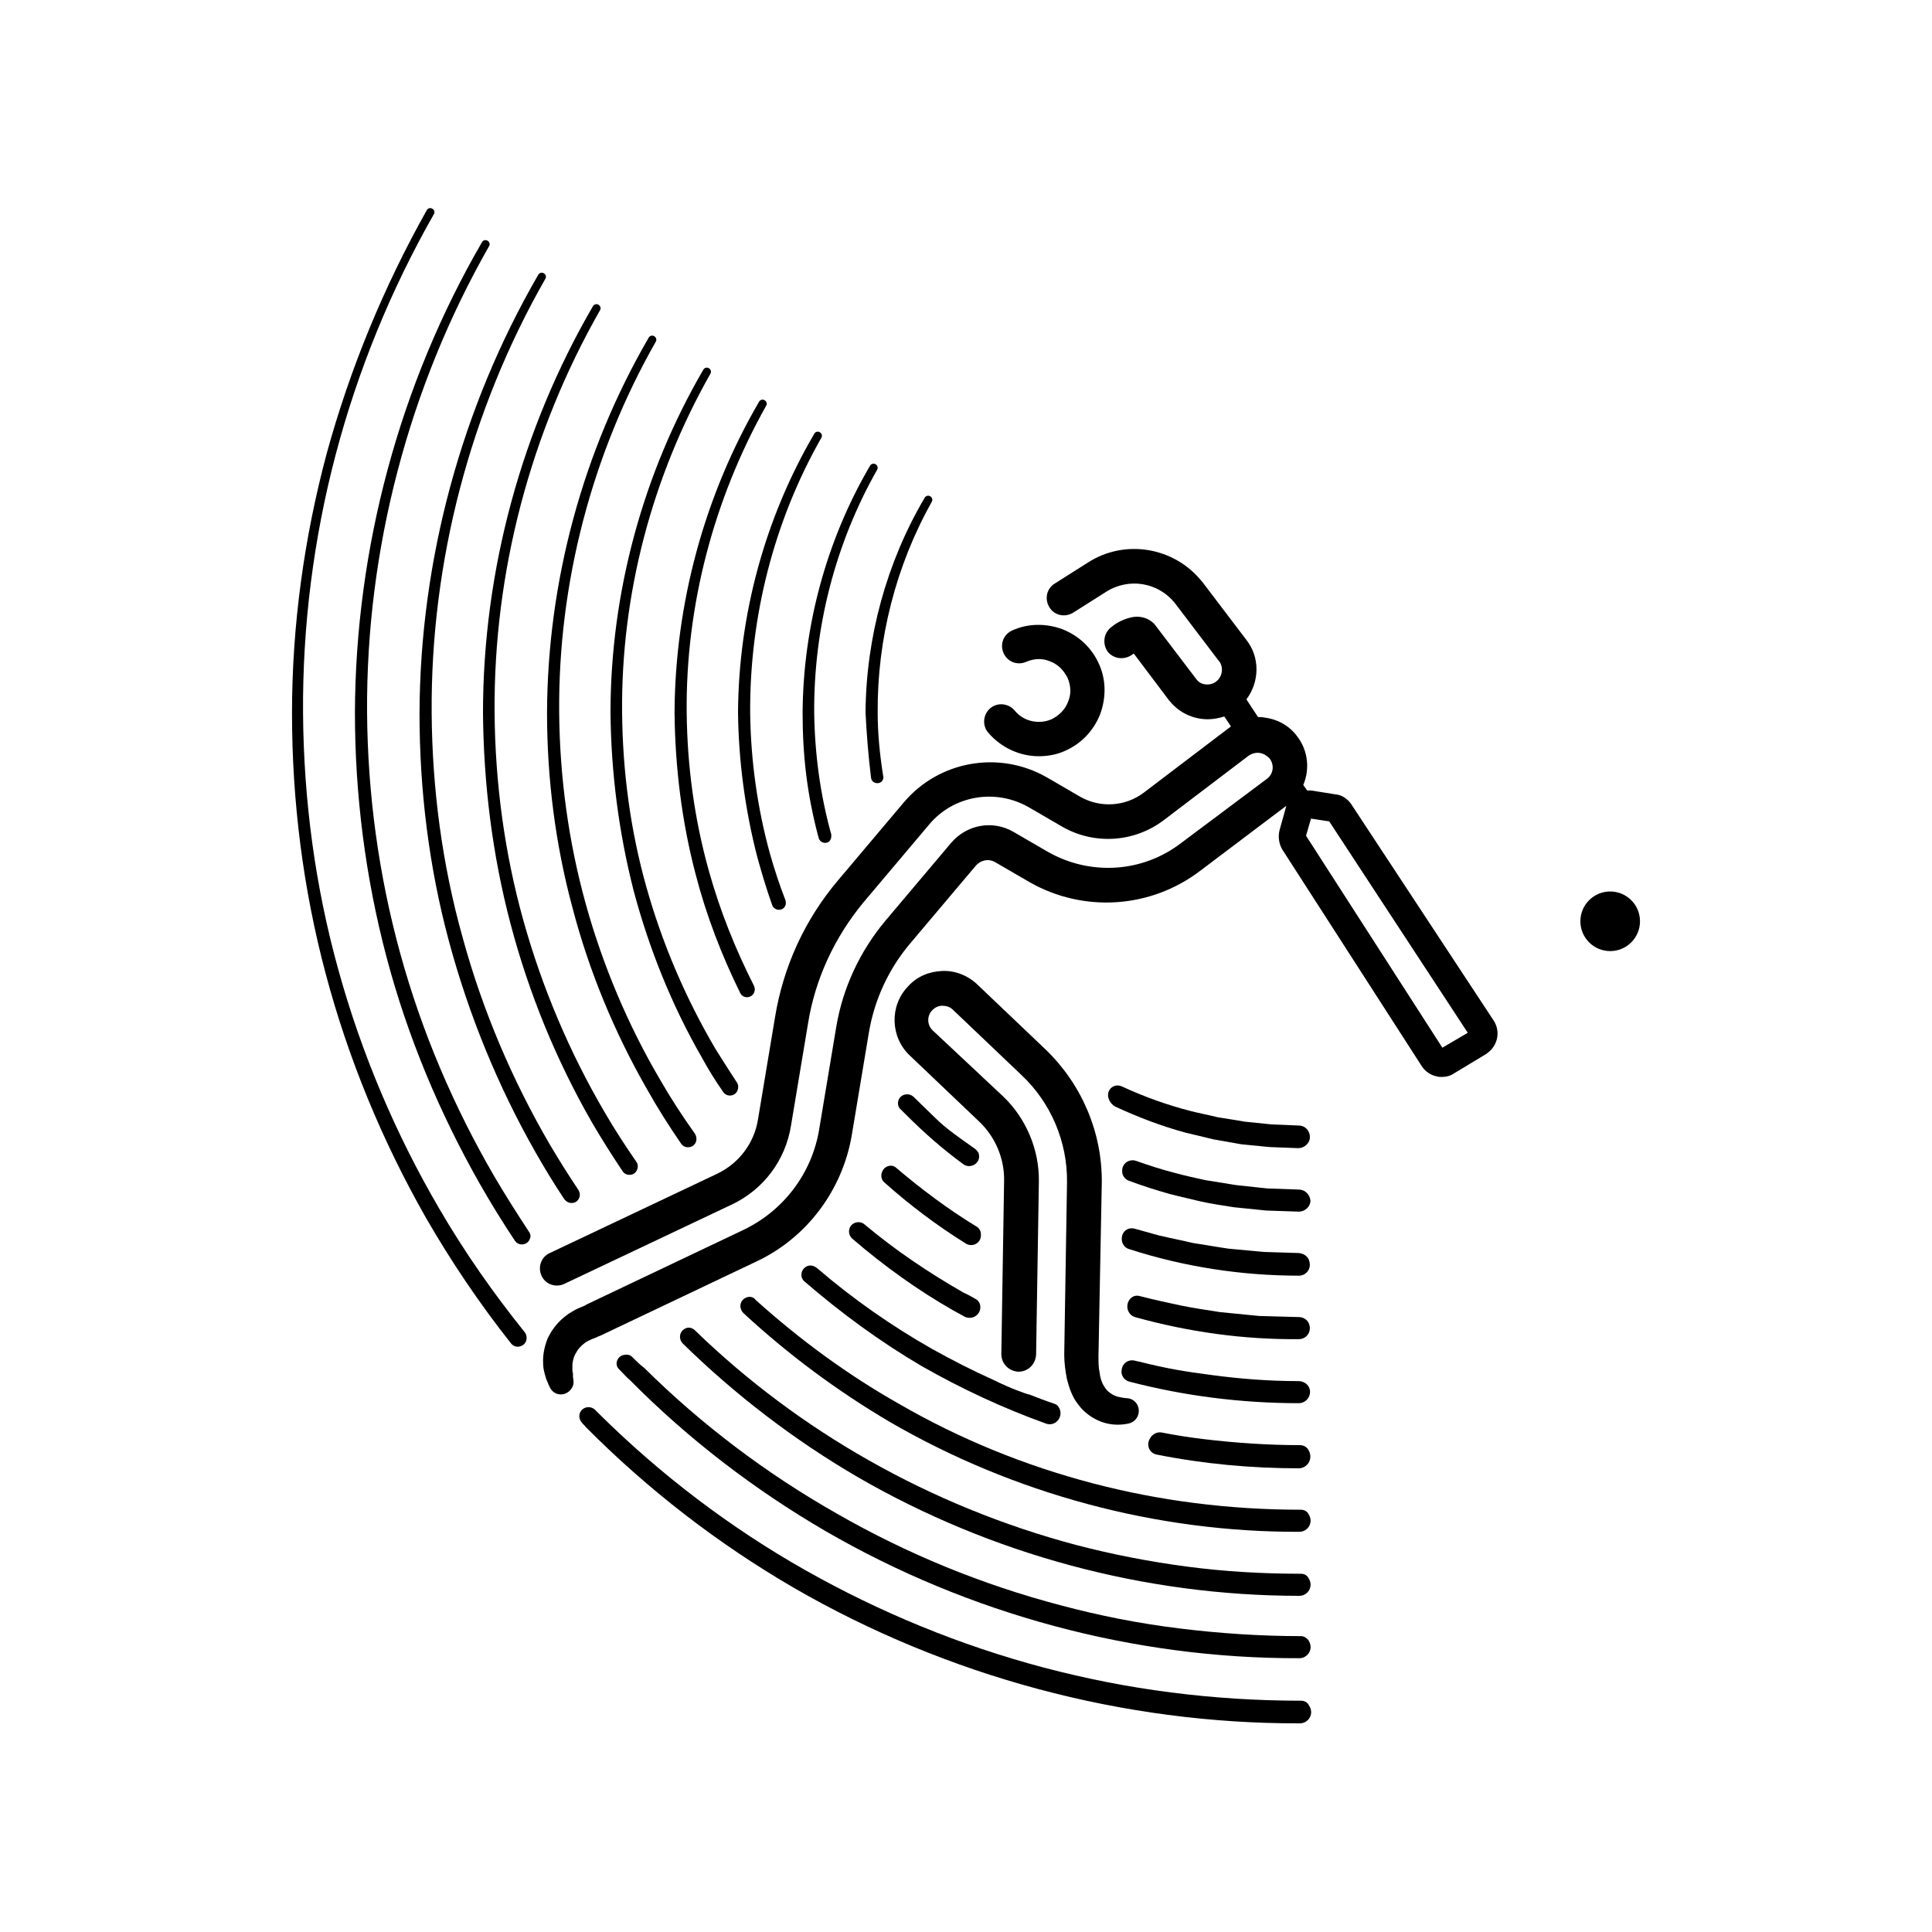 <svg xmlns="http://www.w3.org/2000/svg" width="350" height="350" xml:space="preserve"><path fill="#FFF" d="M0 0h350v350H0z"/><circle cx="291.7" cy="166.9" r="5.4"/><path d="M157.8 140.9c.1 1 1.4 1.3 2 .6.2-.3.3-.6.2-.9-.6-3.8-1-7.6-1-11.5-.1-13.3 3.3-26.6 9.8-38.2.2-.3.1-.8-.3-1-.3-.2-.8-.1-1 .3-6.9 11.7-10.6 25.3-10.7 38.9.2 3.9.5 7.8 1 11.8zM148.2 151.4c0 .1.1.2.1.4.3 1 1.6 1.2 2.1.4.2-.3.2-.6.2-1-2-7.2-3-14.6-3.1-22.1-.1-15.3 3.8-30.6 11.4-44 .2-.3.1-.8-.3-1-.3-.2-.8-.1-1 .3-7.9 13.5-12.1 29.1-12.2 44.7 0 7.8.8 14.7 2.8 22.3z"/><path d="M137.2 155.3c.8 2.9 1.7 5.9 2.7 8.7.4 1 1.8 1.1 2.3.2.2-.3.2-.7.1-1.1-1.1-2.8-2-5.6-2.8-8.4-2.3-8.3-3.5-17-3.6-25.6-.1-17.3 4.3-34.7 12.9-49.8.2-.3.1-.8-.3-1-.3-.2-.8-.1-1 .3-8.9 15.2-13.7 32.8-13.8 50.5.1 8.8 1.3 17.7 3.5 26.2zM176.6 208.1c-2.5-1.8-5.1-3.5-7.3-5.7l-3.8-3.7c-1-.9-2.6-.4-2.8.9-.1.5.1 1.1.5 1.4l.8.8c3.5 3.5 6.7 6.3 10.5 9.1 1.4 1 3.3-.3 2.8-1.9v-.1c-.2-.3-.4-.6-.7-.8z"/><path d="M126 158.3c1.9 7.4 4.7 14.7 8.1 21.6.6 1.2 2.4.9 2.6-.4.1-.3 0-.6-.1-.9-3.4-6.7-6.2-13.7-8.2-20.9-2.6-9.3-3.9-18.9-4-28.6-.2-19.3 4.9-38.7 14.4-55.6.2-.3.1-.8-.3-1-.3-.2-.8-.1-1 .3-9.9 17-15.2 36.6-15.3 56.3.1 9.8 1.3 19.7 3.8 29.2zM159.8 212.3c-.3.7-.1 1.5.4 1.9 4.6 4.1 9.5 7.8 14.8 11.1 1.2.7 2.7-.1 2.7-1.5v-.2c0-.6-.3-1.1-.8-1.4-5.1-3.1-9.9-6.7-14.5-10.6-.8-.8-2.2-.4-2.6.7z"/><path d="M114.8 161.4c2.8 10.5 6.9 20.7 12.3 30.1 1.2 2.2 2.5 4.3 3.9 6.3.7 1.1 2.5.8 2.7-.6.1-.4 0-.8-.2-1.1-1.3-2-2.6-4-3.9-6.1-5.4-9.2-9.6-19-12.5-29.3-2.9-10.3-4.3-20.9-4.4-31.6-.2-21.4 5.4-42.7 16-61.4.2-.3.1-.8-.3-1-.3-.2-.8-.1-1 .3-10.9 18.7-16.8 40.4-16.8 62.1.1 10.9 1.5 21.7 4.2 32.3zM154.2 222c-.6.7-.5 1.8.2 2.4 5.7 4.9 11.8 9.3 18.3 13 .7.4 1.3.7 2 1.1 1.3.7 2.9-.2 2.9-1.7 0-.6-.3-1.2-.9-1.5-.7-.4-1.4-.8-2.1-1.1-6.3-3.6-12.4-7.7-18-12.4-.7-.6-1.8-.5-2.4.2z"/><path d="M103.7 164.4c3 11.5 7.6 22.6 13.5 32.9 1.9 3.4 4 6.7 6.2 9.9.4.6 1.2.8 1.9.5.9-.4 1.1-1.5.6-2.3-2.2-3.1-4.3-6.3-6.2-9.6-5.9-10-10.5-20.9-13.6-32.1-3.1-11.2-4.7-22.9-4.8-34.6-.2-23.4 5.9-46.8 17.5-67.2.2-.3.1-.8-.3-1-.3-.2-.8-.1-1 .3-11.9 20.5-18.3 44.1-18.4 67.9 0 11.9 1.5 23.8 4.6 35.3zM237 262.6c-.3-.5-.9-.8-1.5-.8-5.8 0-11.7-.4-17.5-1.1-2.5-.3-5.1-.7-7.6-1.2-.7-.1-1.4.2-1.9.8 0 .1-.1.1-.1.2-.8 1.1-.3 2.7 1.1 3 8.5 1.7 17.2 2.5 25.9 2.5 1.5-.1 2.6-1.8 1.6-3.4zM146 229.5s-.1 0 0 0c-1 .6-1.1 2-.2 2.7 6.6 5.7 13.7 10.9 21.2 15.3 7.2 4.1 14.7 7.6 22.5 10.4 1.7.6 3.2-1.2 2.4-2.8-.2-.4-.5-.7-.9-.8-1.5-.5-3.1-1.1-4.6-1.7h-.1c-.4-.1-3.1-1-6.3-2.6-3.8-1.7-7.5-3.6-11.1-5.6-7.4-4.2-14.4-9.1-20.8-14.6-.7-.6-1.5-.7-2.1-.3z"/><path d="M92.5 167.4c3.3 12.5 8.2 24.5 14.6 35.7 1.8 3.1 3.7 6.1 5.7 9.1.4.6 1.2.8 1.9.5.8-.4 1.1-1.5.6-2.2-2-2.9-3.9-5.8-5.7-8.9-6.4-10.9-11.4-22.7-14.8-34.9-3.4-12.2-5.1-24.9-5.2-37.6-.2-25.4 6.5-50.8 19.1-72.9.2-.3.1-.8-.3-1-.3-.2-.8-.1-1 .3-12.9 22.2-19.9 47.9-19.9 73.6.1 12.9 1.7 25.8 5 38.3zM135.1 235.1c-1.1.5-1.3 1.9-.4 2.8 8.1 7.5 17 14.1 26.5 19.7 22.4 13 48.3 20 74.2 19.9 1.5 0 2.7-1.7 1.6-3.3-.3-.5-.8-.7-1.4-.7-6.4 0-12.8-.4-19.1-1.2-6.3-.8-12.5-2-18.6-3.6-12.2-3.2-24-8-34.9-14.3-9.4-5.3-18.1-11.7-26.1-18.9-.4-.6-1.2-.7-1.8-.4z"/><path d="M104.2 217.8c.8-.4 1.1-1.4.6-2.2-1.8-2.7-3.5-5.4-5.1-8.1-6.9-11.8-12.3-24.5-15.9-37.7-3.7-13.2-5.5-26.9-5.6-40.6-.2-27.4 7-54.9 20.6-78.7.2-.3.1-.8-.3-1-.3-.2-.8-.1-1 .3-13.9 24-21.4 51.7-21.5 79.4 0 13.9 1.7 27.8 5.3 41.2 3.6 13.4 8.9 26.4 15.8 38.5 1.6 2.8 3.3 5.6 5.1 8.3.5.7 1.3.9 2 .6zM123.8 240.9c-.8.6-.8 1.8-.1 2.5 9.5 9.3 20.2 17.5 31.7 24.2 24.2 14 52 21.5 80 21.5 1.5 0 2.7-1.7 1.6-3.3-.3-.5-.8-.7-1.4-.7-6.9 0-13.8-.4-20.6-1.3-6.8-.9-13.5-2.2-20-3.9-13.2-3.5-25.9-8.7-37.7-15.4-11.3-6.4-21.9-14.3-31.2-23.3-.7-.8-1.6-.9-2.3-.3z"/><path d="M89.6 213.2c-7.4-12.7-13.2-26.3-17.1-40.5-3.9-14.2-5.9-28.9-6-43.6-.2-29.4 7.5-58.9 22.1-84.5.2-.3.1-.8-.3-1-.3-.2-.8-.1-1 .3-14.9 25.7-22.9 55.4-23 85.2 0 14.9 1.9 29.8 5.7 44.2 3.8 14.4 9.6 28.3 17 41.3 2 3.5 4.1 6.9 6.3 10.2.7 1 2.3.8 2.7-.4.2-.4.1-.9-.2-1.3-2.1-3.2-4.2-6.5-6.2-9.9zM114.6 245.9c-.4-.5-1.1-.6-1.7-.4h-.1c-1.1.4-1.5 1.8-.6 2.6.7.7 1.3 1.4 2 2 10.5 10.6 22.5 19.8 35.4 27.3 25.9 15 55.8 23.1 85.8 23 1.5 0 2.7-1.7 1.6-3.3-.3-.4-.8-.7-1.3-.7-7.4 0-14.8-.5-22.1-1.4-7.3-.9-14.4-2.3-21.5-4.2-14.1-3.7-27.8-9.3-40.5-16.6-12.7-7.2-24.5-16.1-34.9-26.4-.8-.6-1.4-1.2-2.1-1.9z"/><path d="M79.6 219c-7.9-13.5-14.1-28.1-18.3-43.3-4.2-15.1-6.3-30.8-6.4-46.6-.1-15.7 1.9-31.5 5.9-46.7 4-15.2 10-29.9 17.8-43.6.2-.3.1-.8-.3-1-.3-.2-.8-.1-1 .3-7.8 13.9-13.9 28.7-18.1 44-4.1 15.3-6.3 31.2-6.3 47.1 0 15.9 2 31.8 6.1 47.2 4.1 15.4 10.2 30.2 18.1 44.1 4.6 8 9.8 15.7 15.5 22.9.9 1.1 2.7.5 2.8-.9v-.1c0-.4-.1-.7-.3-1-5.7-7.1-10.9-14.5-15.5-22.4zM235.7 308.1c-7.9 0-15.8-.5-23.6-1.5-7.8-1-15.4-2.5-23-4.5-15.1-4-29.7-10-43.3-17.7-13.6-7.7-26.2-17.3-37.3-28.3l-.7-.7c-.4-.4-1.1-.6-1.7-.4-1.2.4-1.5 1.8-.7 2.7.2.3.5.5.7.8 11.2 11.3 24 21.2 37.8 29.2 27.7 16 59.6 24.6 91.6 24.5 1.5 0 2.7-1.7 1.6-3.3-.3-.6-.9-.8-1.4-.8zM199.6 214.3c.1-9.1-3.6-17.8-10.1-24.1L177 178.3c-1.7-1.6-4-2.5-6.3-2.4-2.4.1-4.6 1-6.2 2.8-3.4 3.5-3.2 9.2.3 12.5l12.5 11.9c3 2.8 4.7 6.8 4.6 10.9l-.5 31.3c0 1.7 1.3 3.1 3.1 3.2 1.7 0 3.1-1.3 3.2-3.1l.5-31.3c.1-5.8-2.3-11.5-6.5-15.5L169 186.7c-1.1-1-1.1-2.7-.1-3.7.5-.5 1.1-.8 1.8-.8s1.4.2 1.9.7l12.5 11.9c5.3 5 8.3 12.1 8.2 19.4l-.5 30.9v.4c0 1.4.2 2.9.5 4.4.4 1.5.9 3.1 2 4.5 1 1.4 2.6 2.6 4.3 3.2 1.7.6 3.3.6 4.8.3 1-.2 1.8-1 1.9-2.1.1-1.3-.8-2.4-2.1-2.5h-.1c-1-.1-2-.3-2.6-.7-.7-.4-1.1-.8-1.5-1.5-.4-.6-.7-1.5-.8-2.5-.2-.9-.2-1.8-.2-2.8v-.2l.6-31.3z"/><path d="M244.8 145.7c-.7-1-1.7-1.7-2.9-1.8l-4.4-.7h-.7l-.7-1c1.2-2.8.9-6.2-1.1-8.8-1.4-1.9-3.5-3.1-5.9-3.4-.4-.1-.8-.1-1.2-.1l-2.1-3.2c2.4-3.2 2.5-7.7-.1-10.9l-7.9-10.4-.1-.1c-5-6.2-13.9-7.7-20.6-3.4l-6 3.8c-1.5.9-1.9 2.8-1 4.3.9 1.5 2.8 1.9 4.3 1l6-3.8c4.1-2.6 9.4-1.7 12.4 2l7.9 10.4.1.1c.9 1.1.7 2.8-.4 3.7-.6.5-1.2.6-1.7.6-.8 0-1.5-.3-2-1l-7.3-9.6c-1-1.4-2.9-2-4.7-1.5-1.6.4-2.8 1.2-3.5 1.8-1.3 1.1-1.5 3-.5 4.4 1.1 1.3 3 1.5 4.4.5.1-.1.2-.1.3-.2l6.4 8.5.1.1c1.7 2.1 4.2 3.3 6.9 3.3 1 0 2-.2 3-.5l1.2 1.8c-.1.1-.3.2-.4.3l-15.4 11.7c-3.3 2.5-7.8 2.8-11.4.8l-6.2-3.6c-8.6-4.9-19.5-3-25.9 4.6l-11.9 14.1c-6 7.1-9.9 15.6-11.4 24.8l-3.1 18.6c-.7 4.2-3.4 7.8-7.3 9.7L99.6 227c-1.6.7-2.2 2.6-1.5 4.1.7 1.6 2.6 2.2 4.1 1.5l30.4-14.4c5.7-2.7 9.7-8 10.7-14.3l3.1-18.6c1.3-8 4.8-15.5 10-21.8l11.9-14.1c4.4-5.3 12-6.6 18-3.2l6.2 3.6c5.8 3.3 13 2.8 18.3-1.2l15.4-11.7c.6-.4 1.3-.6 2-.5.7.1 1.3.5 1.8 1 .9 1.2.7 2.8-.5 3.7L214 152.7c-7 5.4-16.5 6-24.2 1.6l-6.2-3.6c-3.8-2.2-8.5-1.3-11.3 2l-11.9 14.1c-4.6 5.5-7.7 12.1-8.9 19.2l-3.1 18.6c-1.3 7.9-6.4 14.7-13.7 18.2l-28.4 13.5s-.1 0-.1.1c-.1 0-.1 0-.2.1-.7.3-1.3.5-2 .9l-1 .6c-.3.2-.6.5-.9.7-1.2 1-2.2 2.3-2.9 3.8-.6 1.5-.9 3.1-.8 4.6 0 .8.2 1.5.4 2.2.1.4.2.7.4 1.1l.2.5.3.6c.4.7 1.2 1.2 2.1 1.1 1.2-.1 2.2-1.2 2.1-2.4l-.1-.8v-.5c0-.2-.1-.4-.1-.6v-1.2c.1-.8.3-1.5.7-2.1.3-.6.8-1.1 1.4-1.6.6-.5 1.4-.8 2.2-1.1l.4-.2c.1 0 .2-.1.3-.1l28.4-13.5c9.1-4.3 15.5-12.9 17.2-22.8l3.1-18.6c1-6 3.6-11.6 7.5-16.2l11.9-14.1c.9-1 2.3-1.3 3.5-.6l6.2 3.6c9.8 5.6 22 4.8 31-2.1L233 146v.1l-1.2 4.3c-.3 1.2-.1 2.5.5 3.5l25.3 39.3c.6.9 1.6 1.6 2.7 1.8.3.1.6.1.9.1.8 0 1.6-.2 2.3-.7l5.8-3.5s.1 0 .1-.1c1.9-1.3 2.5-3.9 1.2-5.9l-25.8-39.2zm16.5 44.1-24.7-38.4.9-3.1 3.3.5 25.1 38.3-4.6 2.7z"/><path d="M188.2 137c1.6 0 3.3-.3 4.8-1 2.9-1.3 5.1-3.6 6.3-6.6 1.1-3 1.1-6.2-.2-9.1-1.3-2.9-3.6-5.1-6.6-6.3-3-1.1-6.2-1.1-9.1.2-1.6.7-2.3 2.5-1.6 4.1.7 1.6 2.5 2.3 4.1 1.6 1.4-.6 2.9-.7 4.3-.1 1.4.5 2.5 1.6 3.2 3 .6 1.4.7 2.9.1 4.3-.5 1.4-1.6 2.5-3 3.2-2.3 1-5.1.4-6.7-1.6-1.1-1.3-3.1-1.5-4.4-.4-1.3 1.1-1.5 3.1-.4 4.4 2.4 2.8 5.8 4.3 9.2 4.3zM204.6 250.3c10 2.6 20.3 3.9 30.7 3.9 1.2 0 2.2-1.1 2-2.4-.2-1-1.1-1.6-2.1-1.6-5.3 0-10.5-.4-15.7-1.1-4.7-.6-8.3-1.2-13-2.4-.1 0-.5-.1-.9-.2-1.2-.3-2.3.5-2.4 1.7-.2.9.5 1.9 1.4 2.1zM235.3 238.6l-7.2-.2-7.1-.7c-2.4-.4-4.7-.7-7.1-1.2-2.3-.5-4.7-1-7-1.6-.1 0-.3-.1-.4-.1-1-.3-1.9.3-2.2 1.3-.3 1.1.3 2.2 1.3 2.5 9.7 2.7 19.7 4.1 29.7 4 1.3 0 2.3-1.2 1.9-2.6-.2-.8-1-1.4-1.9-1.4zM235.3 227l-6.4-.2-6.4-.6c-2.1-.3-4.2-.7-6.3-1-2.1-.5-4.2-.9-6.3-1.4-1.4-.4-2.9-.8-4.3-1.2-1-.3-2 .2-2.3 1.2-.3 1.1.2 2.2 1.3 2.5 9.9 3.2 20.3 4.8 30.7 4.8 1.3 0 2.3-1.2 1.9-2.6-.2-.9-1-1.4-1.9-1.5zM235.3 215.5l-5.7-.2-5.6-.6c-1.9-.3-3.7-.6-5.6-.9-1.8-.4-3.7-.8-5.5-1.3-2.4-.6-4.8-1.4-7.1-2.2-1.2-.4-2.4.4-2.5 1.6v.1c-.1.8.4 1.6 1.2 1.9 2.4.9 4.9 1.7 7.4 2.4 1.9.5 3.8.9 5.8 1.4 1.9.4 3.9.7 5.8 1 2 .2 3.9.4 5.9.6l5.9.2c1.1 0 2.1-.9 2.1-2-.1-1.1-1-2-2.1-2zM235.3 203.9l-4.9-.2-4.9-.5c-1.6-.3-3.2-.5-4.9-.8-1.6-.4-3.2-.7-4.8-1.1-4.3-1.1-8.5-2.6-12.6-4.5-1.4-.6-2.8.6-2.4 2.1.2.7.7 1.3 1.3 1.6 4.1 1.9 8.3 3.5 12.7 4.7 1.7.4 3.4.8 5 1.2l5.1.9 5.1.5 5.2.2c1.1 0 2.1-.9 2.1-2 0-1.2-.9-2.1-2-2.1z"/></svg>